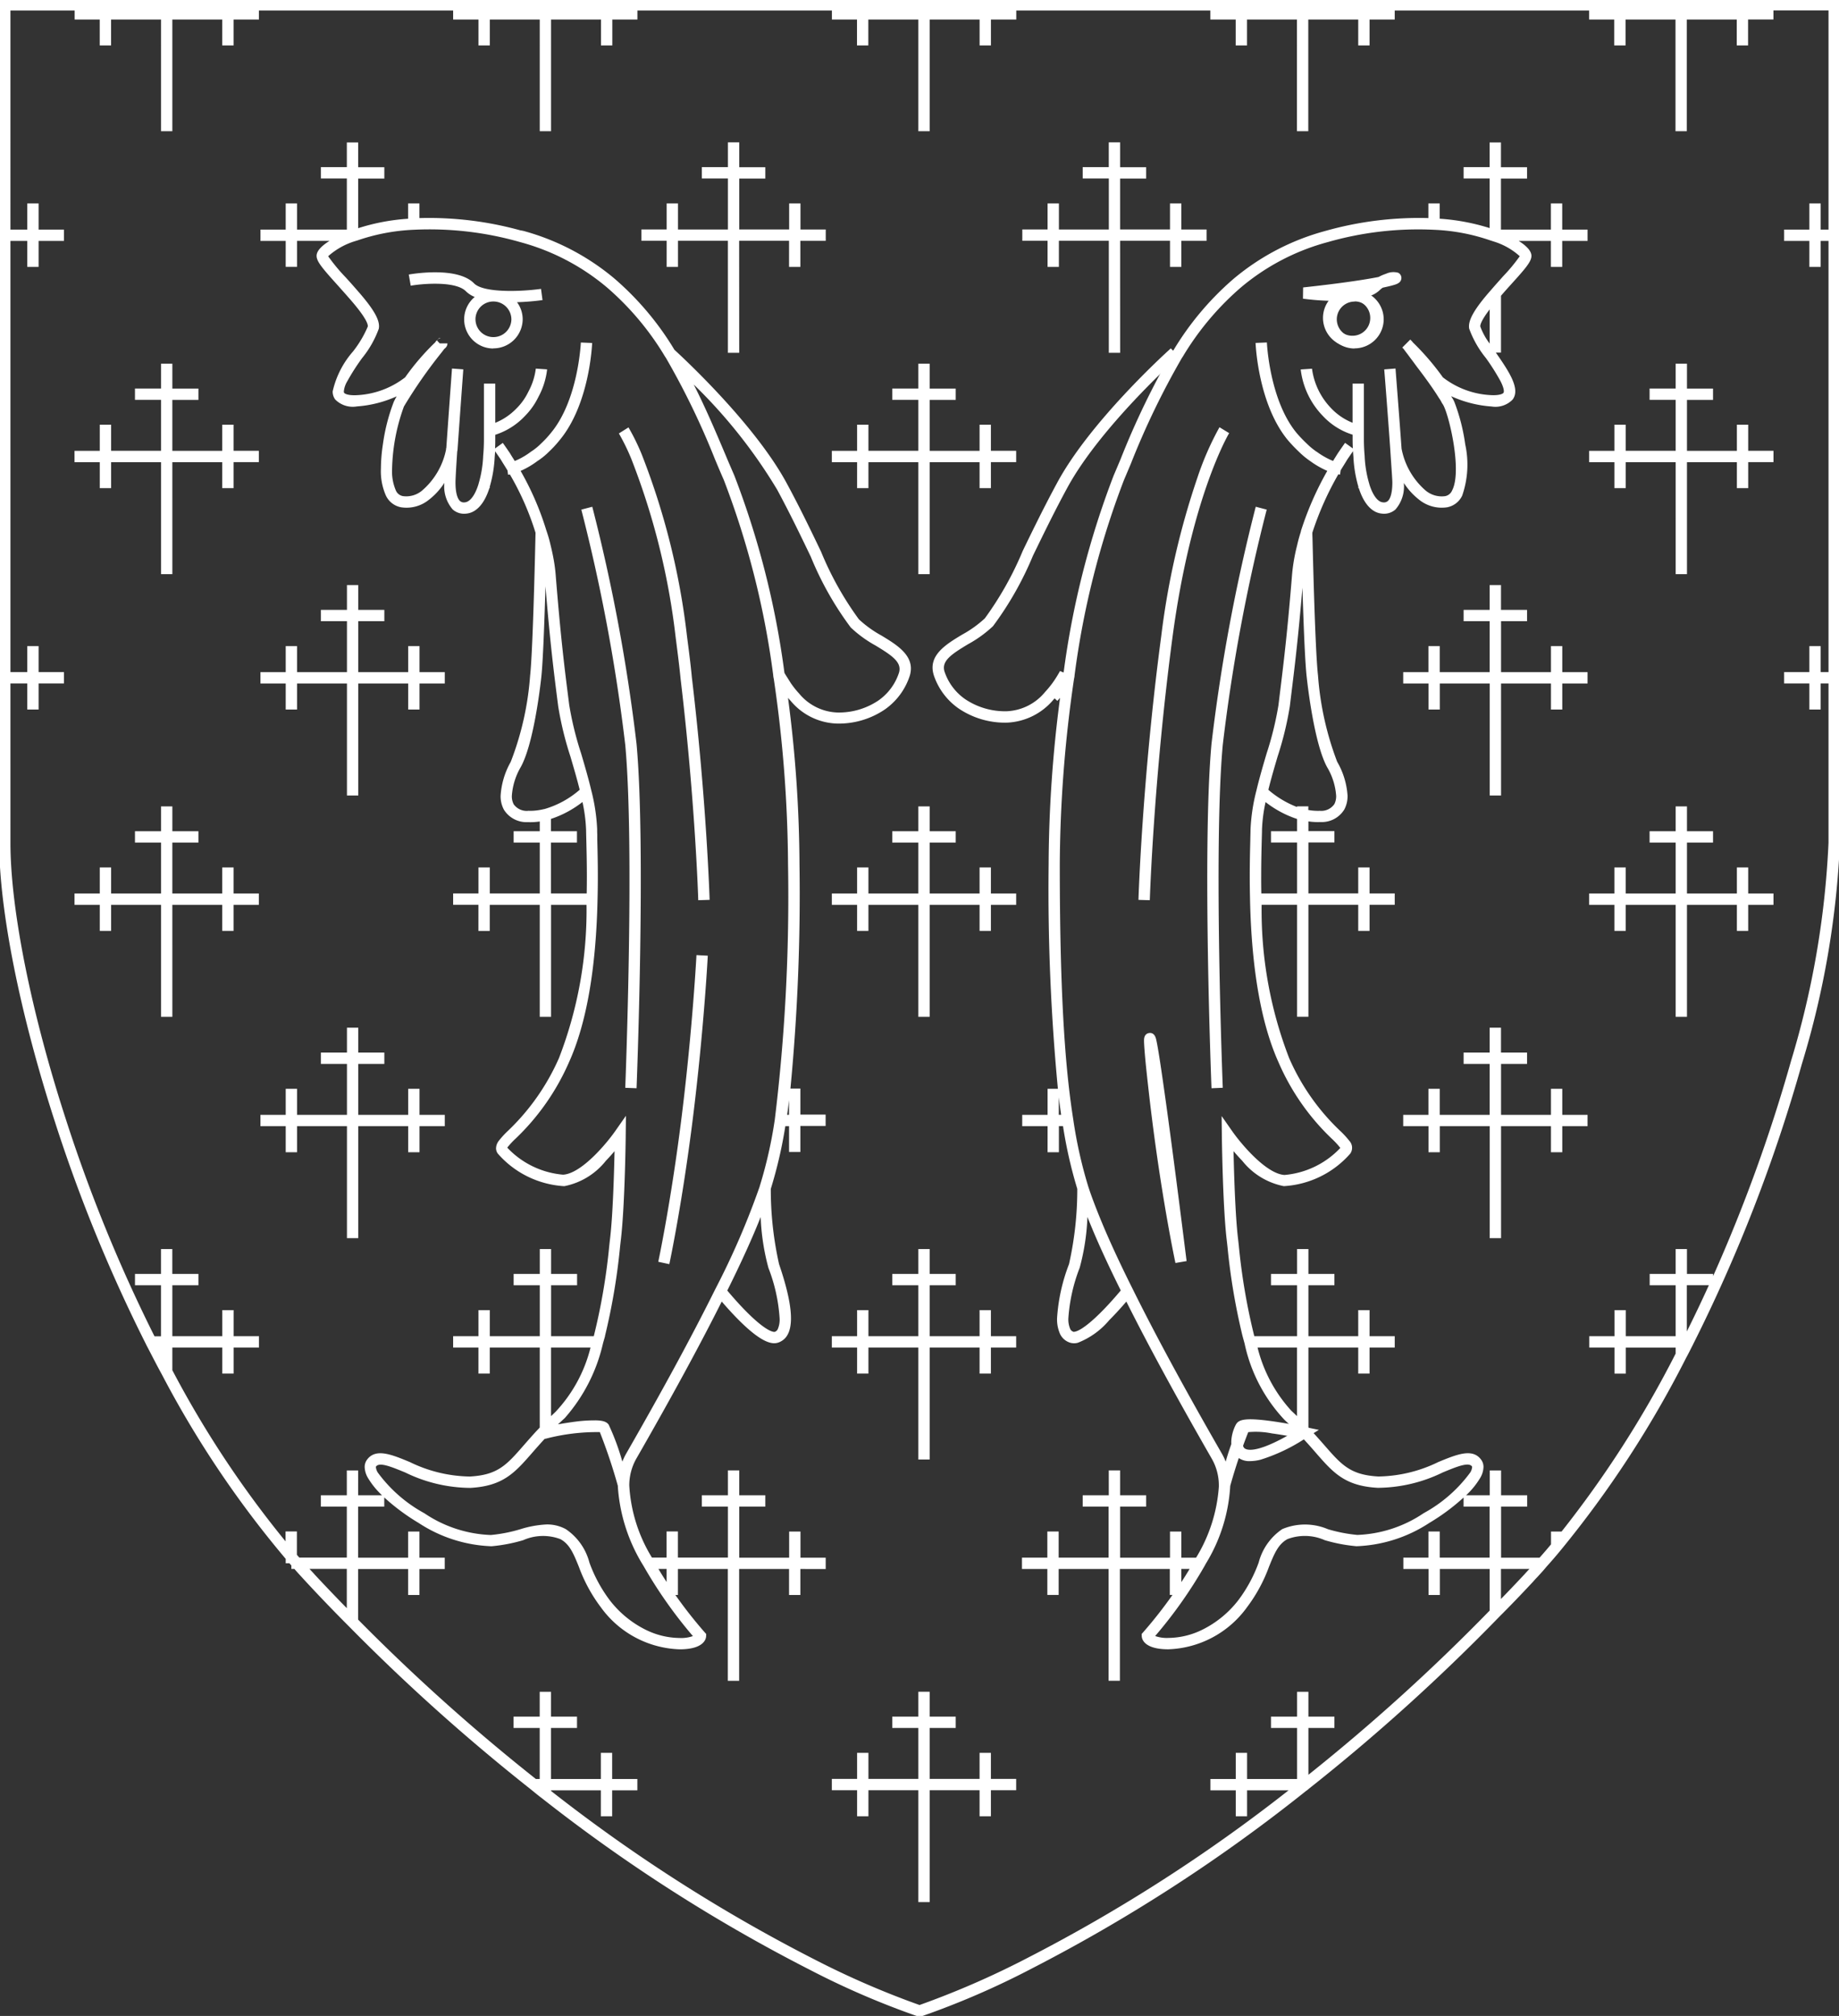 <svg xmlns="http://www.w3.org/2000/svg" xmlns:xlink="http://www.w3.org/1999/xlink" width="121.81" height="133.453" viewBox="0 0 121.81 133.453">
  <rect x="0" y="0" width="121.81" height="133.453" fill="#333333" stroke="none"/>
  <defs>
    <clipPath id="clip-path">
      <path id="Tracé_616" data-name="Tracé 616" d="M0-25.243H121.81V-158.7H0Z" transform="translate(0 158.696)" fill="none"/>
    </clipPath>
  </defs>
  <g id="Groupe_388" data-name="Groupe 388" transform="translate(0 158.696)">
    <g id="Groupe_336" data-name="Groupe 336" transform="translate(0 -158.696)" clip-path="url(#clip-path)">
      <g id="Groupe_334" data-name="Groupe 334" transform="translate(0.315 0.315)">
        <path id="Tracé_614" data-name="Tracé 614" d="M-83.511,133.2l-.113-.036a53.911,53.911,0,0,1-7.135-3.075,108.13,108.13,0,0,1-17.757-11.362c-.186-.137-.366-.284-.539-.426l-.228-.185a130.392,130.392,0,0,1-12.05-10.8c-.914-.913-1.858-1.892-2.8-2.907l-.005-.006c-.1-.107-.2-.215-.293-.319-.161-.174-.327-.352-.485-.54h-.2v-.228c-.044-.047-.088-.1-.131-.147h-.244v-.291a67.089,67.089,0,0,1-8.208-12.216c-.242-.438-.471-.881-.693-1.309-.114-.221-.229-.442-.345-.663l0-.005a102.162,102.162,0,0,1-6.031-14.71c-2.314-7.124-3.7-14.039-3.7-18.5V-.375H-22.546V55.477a58.613,58.613,0,0,1-2.52,14.646,104.157,104.157,0,0,1-7.207,18.561l0,.005c-.059.112-.115.223-.171.334-.089.176-.181.358-.279.533a69.709,69.709,0,0,1-8.3,12.732c-.308.376-.635.755-.969,1.124-.191.237-.4.458-.594.671-.1.1-.2.213-.293.319l-.006.006c-.841.9-1.546,1.631-2.218,2.3a129.71,129.71,0,0,1-12.623,11.393,1.263,1.263,0,0,1-.182.143A108.8,108.8,0,0,1-76.077,130a54.265,54.265,0,0,1-7.321,3.168Zm-24.4-14.954a107.238,107.238,0,0,0,17.491,11.173,56.771,56.771,0,0,0,6.912,2.994,57.28,57.28,0,0,0,7.118-3.1A107.454,107.454,0,0,0-59.061,118.2h-2.751v1.719h-.75V118.2h-1.679v-.75h1.679v-1.732h.75v1.732H-58.5v-3.378h-1.729v-.75H-58.5V111.68h.75v1.642h1.723v.75h-1.723v3.1A129.156,129.156,0,0,0-45.743,106.3v-2.752h-3.3v1.721h-.75v-1.721h-1.668v-.75H-49.8v-1.73h.75v1.73h3.3V99.42h-1.723v-.6a13.854,13.854,0,0,1-2.265,1.677,9.4,9.4,0,0,1-4.828,1.545,10.748,10.748,0,0,1-2.1-.4,3.251,3.251,0,0,0-2.471-.071c-.617.336-.872.965-1.225,1.834a10.292,10.292,0,0,1-1.455,2.676,6.7,6.7,0,0,1-5.216,2.784c-1.643,0-1.751-.719-1.756-.863l-.005-.152.1-.113a29.57,29.57,0,0,0,1.94-2.469h-.176v-1.721h-3.306v7.4h-.75v-7.4h-3.306v1.721h-.75v-1.721h-1.68v-.75h1.68v-1.73h.75v1.73h3.306V99.42H-72.7v-.75h1.727V97.023h.75V98.67h1.726v.75h-1.726V102.8h3.306v-1.73h.75v1.73h.978A10.373,10.373,0,0,0-63.682,98.1q0-.052,0-.1a3.546,3.546,0,0,0-.451-1.72c-2.346-4.084-4.207-7.5-5.676-10.433-.278.324-.686.783-1.136,1.233a5.172,5.172,0,0,1-2.069,1.49.921.921,0,0,1-.55-.011,1.1,1.1,0,0,1-.642-.582,2.385,2.385,0,0,1-.192-1.034,12.016,12.016,0,0,1,.792-3.576,22.566,22.566,0,0,0,.547-4.981,29.81,29.81,0,0,1-.945-4.152h-.272v1.726h-.75V74.235h-1.68v-.75h1.68V71.76h.683a139.2,139.2,0,0,1-.614-14.833A86.467,86.467,0,0,1-74.2,45.881q-.087.1-.181.2l-.549-.511a6.315,6.315,0,0,0,.556-.691l.333-.53c.037-.059.061-.1.076-.134a56.9,56.9,0,0,1,3.316-13.053q.226-.529.456-1.076a53.215,53.215,0,0,1,3.471-7.171l.023-.038.018-.018a19.446,19.446,0,0,1,3.983-4.724,15.857,15.857,0,0,1,6.038-3.153,22.846,22.846,0,0,1,6.856-.861v-.97h.75v1.012a14.128,14.128,0,0,1,3.307.62V11.5h-1.723v-.75h1.723V9.114h.75v1.64h1.729v.75h-1.729v3.38h3.309V13.151h.75v1.733h1.679v.75h-1.679v1.717h-.75V15.634h-2.132c.49.308.844.655.844.989,0,.376-.4.839-1.318,1.852-.232.257-.471.522-.7.79v3.762h-.34c.86,1.24,1.648,2.4,1.111,3.108a1.588,1.588,0,0,1-1.4.459,7.725,7.725,0,0,1-2.667-.68l.034.065a1.823,1.823,0,0,1,.175.316,12.576,12.576,0,0,1,.717,2.8,6.271,6.271,0,0,1-.2,3.4,1.386,1.386,0,0,1-1,.772,2.387,2.387,0,0,1-1.887-.53,4.524,4.524,0,0,1-.979-1.083,2.322,2.322,0,0,1-.553,1.757,1.145,1.145,0,0,1-.916.272c-.652-.067-1.188-.664-1.512-1.684h-.031v-.1a8.463,8.463,0,0,1-.327-1.98q-.017-.177-.028-.364c-.077.11-.2.291-.369.534-.059.1-.129.212-.2.328s-.164.261-.248.4l-.041.286c-.008,0-.046-.007-.112-.021a20.3,20.3,0,0,0-1.722,3.865c0,.069,0,.185.008.34.122,4.984.246,8.054.368,9.124a20.081,20.081,0,0,0,1.268,5.7,5.132,5.132,0,0,1,.688,2.246,1.874,1.874,0,0,1-.216.916,1.746,1.746,0,0,1-1.577.829,4.285,4.285,0,0,1-.8-.042v.645h1.723v.75h-1.723v3.37h3.3V57.108h.75v1.723h1.668v.75H-53.7v1.727h-.75V59.581h-3.3v7.41h-.75v-7.41h-2.349A27.151,27.151,0,0,0-59.03,69.719a14.745,14.745,0,0,0,3.372,4.817,5.887,5.887,0,0,1,.62.671.675.675,0,0,1,.066.837l-.008.01a6.328,6.328,0,0,1-4.4,2.151,4.659,4.659,0,0,1-2.755-1.681c-.212-.219-.405-.437-.575-.636.033,1.5.113,4.166.289,5.715.019.156.039.336.061.536a40.845,40.845,0,0,0,1.026,6H-58.5V84.766h-1.729v-.75H-58.5V82.371h.75v1.646h1.723v.75h-1.723V88.14h3.3V86.413h.75V88.14h1.668v.75H-53.7v1.723h-.75V88.89h-3.3v5.289c.052.054.1.109.149.166.34.363.636.7.9,1,1.149,1.317,1.726,1.978,3.589,2.081a9.334,9.334,0,0,0,3.971-.96c1.218-.5,2.27-.937,2.839-.144a.8.8,0,0,1,.149.478,1.5,1.5,0,0,1-.218.721,5.271,5.271,0,0,1-.932,1.147h1.565V97.025h.75V98.67h1.729v.75h-1.729V102.8h2.549c.26-.29.514-.586.759-.881v-.849h.7a70.249,70.249,0,0,0,7.554-11.777v-.4h-3.3v1.723h-.75V88.89h-1.671v-.75h1.671V86.413h.75V88.14h3.3V84.766h-1.719v-.75h1.719V82.371h.75v1.646h1.732v.145a104.359,104.359,0,0,0,5.161-14.24A58.753,58.753,0,0,0-23.3,55.477V44.926h-.519v1.73h-.75v-1.73h-1.671v-.75h1.671V42.455h.75v1.721h.519V15.634h-.519v1.717h-.75V15.634h-1.671v-.75h1.671V13.151h.75v1.733h.519V.375h-3.648v.6h-1.679V2.693h-.75V.979h-3.308V8.372h-.75V.979h-3.308V2.693h-.75V.979h-1.663v-.6H-52.033v.6H-53.7V2.693h-.75V.979h-3.308V8.372h-.75V.979h-3.308V2.693h-.75V.979h-1.679v-.6H-77.1v.6h-1.679V2.693h-.75V.979h-3.308V8.372h-.75V.979H-86.9V2.693h-.75V.979h-1.663v-.6h-12.881v.6h-1.663V2.693h-.75V.979h-3.307V8.372h-.75V.979h-3.308V2.693h-.75V.979H-114.4v-.6h-12.864v.6h-1.679V2.693h-.75V.979H-133V8.372h-.75V.979h-3.308V2.693h-.75V.979h-1.663v-.6h-4.253V14.884h1.116V13.151h.75v1.733h1.679v.75h-1.679v1.717h-.75V15.634h-1.116V44.176h1.116V42.455h.75v1.721h1.679v.75h-1.679v1.73h-.75v-1.73h-1.116V55.477c0,4.384,1.368,11.213,3.66,18.267a101.513,101.513,0,0,0,5.882,14.4h.43V84.766h-1.722v-.75h1.722V82.371h.75v1.646h1.73v.75H-133V88.14h3.309V86.413h.75V88.14h1.679v.75h-1.679v1.723h-.75V88.89H-133v1.5a67.547,67.547,0,0,0,7.5,11.331v-.656h.75v1.543c.055.067.109.129.164.188h3.143V99.42h-1.719v-.75h1.719V97.025h.75V98.67h1.583a5.275,5.275,0,0,1-.932-1.147,1.505,1.505,0,0,1-.218-.721.8.8,0,0,1,.149-.478c.57-.793,1.622-.359,2.84.145a9.334,9.334,0,0,0,3.973.959c1.86-.1,2.437-.764,3.586-2.081.264-.3.563-.645.907-1.012l.01-.01c.036-.035.07-.074.107-.114l.024-.026V88.89h-3.31v1.723h-.75V88.89H-114.4v-.75h1.677V86.413h.75V88.14h3.311V84.766h-1.731v-.75h1.731V82.371h.75v1.646h1.721v.75h-1.721V88.14h2.827a40.776,40.776,0,0,0,1.027-6c.022-.2.043-.379.061-.537.176-1.547.256-4.209.288-5.713-.169.2-.363.416-.574.636a4.658,4.658,0,0,1-2.754,1.681,6.32,6.32,0,0,1-4.4-2.151l-.007-.01a.6.6,0,0,1-.115-.35.85.85,0,0,1,.18-.488,5.915,5.915,0,0,1,.621-.675,14.946,14.946,0,0,0,3.37-4.811,27.162,27.162,0,0,0,1.823-10.138h-2.349v7.41h-.75v-7.41h-3.311v1.727h-.75V59.581H-114.4v-.75h1.677V57.108h.75v1.723h3.31v-3.37h-1.73v-.75h1.73v-.645a4.28,4.28,0,0,1-.792.043h-.006a1.761,1.761,0,0,1-1.576-.823,1.874,1.874,0,0,1-.219-.926,5.22,5.22,0,0,1,.67-2.24l0-.006.006-.01a19.682,19.682,0,0,0,1.277-5.68c0-.026.006-.054.009-.082.166-1.668.3-7.121.34-8.889.005-.241.009-.414.011-.5a18.453,18.453,0,0,0-1.7-3.863c-.07.015-.11.021-.118.022l-.04-.285-.162-.266-.082-.13c-.075-.12-.146-.233-.206-.336-.165-.242-.291-.424-.368-.534q-.011.187-.028.363a8.48,8.48,0,0,1-.328,1.981V32H-112c-.324,1.02-.86,1.617-1.515,1.684a1.142,1.142,0,0,1-.913-.272,2.327,2.327,0,0,1-.553-1.763,4.477,4.477,0,0,1-1.03,1.124,2.349,2.349,0,0,1-1.834.494,1.387,1.387,0,0,1-1.007-.772,3.981,3.981,0,0,1-.333-1.783,11.1,11.1,0,0,1,.133-1.617,12.515,12.515,0,0,1,.721-2.812c.047-.1.111-.226.19-.361a7.721,7.721,0,0,1-2.629.667,1.633,1.633,0,0,1-1.44-.457.868.868,0,0,1-.17-.537,6,6,0,0,1,1.342-2.637,7.187,7.187,0,0,0,.986-1.66.191.191,0,0,0,0-.031c0-.159-.156-.625-1.3-1.914-.233-.267-.473-.533-.7-.789-1.032-1.142-1.393-1.574-1.393-1.944,0-.352.393-.7.856-.989h-2.152v1.717h-.75V15.634h-1.671v-.75h1.671V13.151h.75v1.733h3.3V11.5h-1.719v-.75h1.719V9.114h.75v1.64h1.733v.75h-1.733v3.287a13.765,13.765,0,0,1,3.308-.626V13.153h.75v.969a22.733,22.733,0,0,1,6.683.811l.023.006.013,0h0l.02.005.018,0,.013,0h0l.025.007.057.015.018,0a15.859,15.859,0,0,1,6.04,3.154,19.43,19.43,0,0,1,3.98,4.72c.436.4,5.332,4.9,7.463,8.882.865,1.6,1.6,3.13,2.247,4.478a21.126,21.126,0,0,0,2.51,4.484,7.426,7.426,0,0,0,1.491,1.072c.923.559,1.953,1.182,1.952,2.182a1.66,1.66,0,0,1-.074.478,4.361,4.361,0,0,1-1.637,2.224,5.432,5.432,0,0,1-3.177.944,4.152,4.152,0,0,1-3.072-1.5q-.091-.1-.179-.2a86.431,86.431,0,0,1,.76,11.027,134.8,134.8,0,0,1-.6,14.833h.66v1.725h1.671v.75H-91.4v1.726h-.75V74.235h-.247a29.626,29.626,0,0,1-.963,4.152,22.559,22.559,0,0,0,.548,4.982v0c.769,2.254.973,3.744.624,4.55q-.015.034-.031.066a1.1,1.1,0,0,1-.639.573c-.36.124-1.028.107-2.615-1.48-.45-.45-.858-.909-1.136-1.233-1.47,2.929-3.332,6.349-5.677,10.433A3.586,3.586,0,0,0-102.733,98c0,.01,0,.02,0,.03a10.208,10.208,0,0,0,1.5,4.764h.97v-1.73h.75v1.73H-96.2V99.42h-1.726v-.75H-96.2V97.023h.75V98.67h1.727v.75h-1.727V102.8h3.306v-1.73h.75v1.73h1.671v.75H-91.4v1.721h-.75v-1.721h-3.306v7.4h-.75v-7.4h-3.306v1.721h-.167a29.582,29.582,0,0,0,1.94,2.469l.1.113-.005.152c-.005.144-.114.862-1.756.862a6.7,6.7,0,0,1-5.215-2.782,10.3,10.3,0,0,1-1.456-2.678c-.353-.87-.607-1.5-1.227-1.835a3.25,3.25,0,0,0-2.468.072,10.74,10.74,0,0,1-2.092.4,9.4,9.4,0,0,1-4.831-1.545,13.843,13.843,0,0,1-2.273-1.685v.607h-1.733V102.8h3.313v-1.73h.75v1.73h1.675v.75h-1.675v1.721h-.75v-1.721h-3.313V106.9a129.662,129.662,0,0,0,11.773,10.55h.255v-3.377h-1.731v-.75h1.731V111.68h.75v1.642h1.721v.75h-1.721v3.378h3.3v-1.732h.75v1.732h1.669v.75h-1.669v1.719h-.75V118.2h-3.3Zm40.01-10.26a2.3,2.3,0,0,0,.882.126,5.182,5.182,0,0,0,2.222-.533,6.847,6.847,0,0,0,2.406-1.966,9.521,9.521,0,0,0,1.348-2.493,3.826,3.826,0,0,1,1.563-2.212,3.888,3.888,0,0,1,3.021.006,10,10,0,0,0,1.95.38,8.4,8.4,0,0,0,4.394-1.44,9.394,9.394,0,0,0,3.085-2.694.8.8,0,0,0,.124-.355.087.087,0,0,0-.008-.044c-.223-.311-1.021.018-1.944.4a9.932,9.932,0,0,1-4.3,1.015c-2.181-.121-2.95-1-4.115-2.337-.259-.3-.554-.634-.889-.992l-.019-.022,0,0,0,0-.018.088c-.247-.05-1.119-.223-1.968-.339a5.416,5.416,0,0,0-1.568-.084,35.915,35.915,0,0,0-1.193,3.559,11.029,11.029,0,0,1-1.618,5.151l-.087.159A30.009,30.009,0,0,1-67.9,107.986ZM-108.2,100.6a2.594,2.594,0,0,1,1.261.31,3.826,3.826,0,0,1,1.565,2.213,9.523,9.523,0,0,0,1.349,2.495,6.845,6.845,0,0,0,2.4,1.965,5.182,5.182,0,0,0,2.222.533,2.3,2.3,0,0,0,.883-.126,30.005,30.005,0,0,1-3.264-4.633,11.32,11.32,0,0,1-1.706-5.256c0-.018,0-.036,0-.053a36.028,36.028,0,0,0-1.194-3.561,13.516,13.516,0,0,0-3.532.424l-.127.028c-.3.325-.57.632-.808.905-1.165,1.334-1.934,2.216-4.112,2.337a9.935,9.935,0,0,1-4.3-1.015c-.924-.381-1.721-.711-1.945-.4a.086.086,0,0,0-.008.043.8.8,0,0,0,.125.356,9.4,9.4,0,0,0,3.085,2.694,8.4,8.4,0,0,0,4.4,1.44,9.99,9.99,0,0,0,1.948-.38A6.936,6.936,0,0,1-108.2,100.6Zm-15.389,3.3c.721.773,1.439,1.524,2.145,2.242v-2.6h-2.472l.027.029C-123.787,103.681-123.685,103.79-123.586,103.9Zm78.593-.356v1.991c.478-.49.986-1.023,1.559-1.635.1-.111.2-.221.3-.327l.027-.029Zm-21.172,0v.877c.185-.282.37-.576.55-.877Zm-34.635,0c.178.3.359.586.542.865v-.865Zm29.424-22.807c.524,1.247,1.186,2.671,1.981,4.26,1.5,3.029,3.435,6.6,5.912,10.907a3.909,3.909,0,0,1,.257.538A15.8,15.8,0,0,1-62.321,94l.01-.014c.191-.251.6-.369,2.074-.181.424.054.862.124,1.237.19l-.289-.275-.028-.026a10.551,10.551,0,0,1-2.661-5.077q-.029-.1-.056-.2l-.075-.272h0a42.326,42.326,0,0,1-1-5.917c-.022-.2-.042-.377-.061-.533-.258-2.274-.312-6.722-.314-6.91l-.014-1.219.7,1c.543.78,2.225,2.82,3.463,2.9a5.762,5.762,0,0,0,3.7-1.79,5.379,5.379,0,0,0-.555-.6,15.425,15.425,0,0,1-3.527-5.042c-1.163-2.568-1.8-6.206-1.9-10.813v-.056c-.039-1.557-.006-2.893.019-3.88v-.047c.006-.246.012-.467.015-.658a12.4,12.4,0,0,1,.39-2.565c.194-.818.438-1.649.675-2.453a21.456,21.456,0,0,0,.785-3.2c.043-.362.087-.716.131-1.077.217-1.775.464-3.786.766-7.523a11.947,11.947,0,0,1,.337-1.972c.068-.306.152-.611.249-.907v-.031l.017-.055A20.852,20.852,0,0,1-56.5,30.857a5.961,5.961,0,0,1-1.137-.654,5.331,5.331,0,0,1-.752-.623,9.693,9.693,0,0,1-.713-.748l-.007-.008c-1.957-2.366-2.134-6.273-2.14-6.438l.749-.03c0,.038.175,3.816,1.965,5.986a8.912,8.912,0,0,0,.66.692l.012.011a4.588,4.588,0,0,0,.655.543l.007,0a5.082,5.082,0,0,0,1.083.611l.11-.177c.073-.116.141-.226.2-.319l.014-.022c.293-.43.465-.67.472-.68l.514.369c-.01-.21-.015-.428-.015-.65v-.26A4.537,4.537,0,0,1-56.812,27.2a5.309,5.309,0,0,1-1.448-3.056l.748-.051a4.631,4.631,0,0,0,1.241,2.588,3.978,3.978,0,0,0,1.446.99V25.081h.75v3.642c0,.4.017.786.05,1.138v.011a7.578,7.578,0,0,0,.31,1.857l0,.008c.221.719.553,1.169.888,1.2a.4.4,0,0,0,.337-.085c.113-.1.3-.4.3-1.233,0-.128-.028-.543-.064-1.068-.022-.327-.048-.707-.074-1.118-.153-2.2-.394-5.263-.4-5.294l.748-.059c0,.031.244,3.095.4,5.3A4.861,4.861,0,0,0-50,32.145a1.665,1.665,0,0,0,1.306.384.626.626,0,0,0,.464-.38c.646-1.234-.133-4.681-.537-5.547l-.008-.02a1.145,1.145,0,0,0-.118-.2l-.014-.021-.011-.022a2.177,2.177,0,0,0-.176-.294l-.015-.022c-.317-.518-.856-1.28-1.479-2.09l-.066-.09c-.118-.162-.23-.314-.33-.443l-.009-.012c-.11-.155-.212-.286-.3-.4l-.1-.136-.009-.008-.023-.035a.22.22,0,0,0-.032-.039l-.009-.009-.067-.068.53-.53.068.068a.976.976,0,0,1,.109.125,16.977,16.977,0,0,1,1.983,2.308A5.624,5.624,0,0,0-45.6,25.844c.473.016.712-.074.772-.157l.005-.007c0-.006.108-.152-.2-.758A14.586,14.586,0,0,0-46,23.378a6.645,6.645,0,0,1-1.1-1.936c-.1-.534.335-1.3,1.449-2.562.266-.31.54-.614.8-.907a11.611,11.611,0,0,0,1.1-1.327,4.56,4.56,0,0,0-1.749-.981l-.071-.024-.081-.027-.007,0a13.046,13.046,0,0,0-3.793-.719,21.761,21.761,0,0,0-7.013.816,14.905,14.905,0,0,0-5.753,3,18.746,18.746,0,0,0-3.851,4.582l-.023.037-.017.017a52.114,52.114,0,0,0-3.4,7.033q-.231.548-.457,1.08a56.22,56.22,0,0,0-3.269,12.9,1.393,1.393,0,0,1-.04.265,87.046,87.046,0,0,0-.943,12.3c0,9.908.478,14.223.894,16.875a29.621,29.621,0,0,0,.987,4.415q.06.185.126.379Q-71.872,79.559-71.377,80.739Zm-33.638,12.973c.561,0,.784.107.91.273l.01.014a15.871,15.871,0,0,1,.905,2.445,3.91,3.91,0,0,1,.257-.538c2.418-4.209,4.319-7.71,5.805-10.692h0l.107-.214h0a51.623,51.623,0,0,0,2.928-6.772l0-.01a29.282,29.282,0,0,0,1-4.414,121.867,121.867,0,0,0,.877-16.876,87.06,87.06,0,0,0-.944-12.305,1.385,1.385,0,0,1-.04-.263,56.168,56.168,0,0,0-3.269-12.9c-.2-.451-.388-.9-.591-1.383a50.682,50.682,0,0,0-3.263-6.73l-.017-.017-.023-.037a18.734,18.734,0,0,0-3.85-4.582,14.907,14.907,0,0,0-5.755-3,21.8,21.8,0,0,0-7.025-.815,13.152,13.152,0,0,0-3.779.719l-.009,0c-.031.011-.068.021-.1.032l-.063.019a4.772,4.772,0,0,0-1.733.983,12.117,12.117,0,0,0,1.178,1.417c.234.259.475.526.711.8l.065.074c1.091,1.243,1.5,1.971,1.4,2.5v.006a6.667,6.667,0,0,1-1.107,1.948,14.756,14.756,0,0,0-.985,1.54,1.594,1.594,0,0,0-.223.661.166.166,0,0,0,.019.095c.065.086.316.179.809.159a5.674,5.674,0,0,0,3.234-1.184,15.9,15.9,0,0,1,1.984-2.309l.033-.042V22.3l.037-.038.044-.045.046-.046.11-.11h.155a.358.358,0,0,0-.261.113l.047-.024a.312.312,0,0,0-.074.056l-.014.02.183.192h.51a.392.392,0,0,1-.11.273.424.424,0,0,1-.1.09l-.012.017-.023.035-.009.009-.128.168a32.049,32.049,0,0,0-2.5,3.584,12.855,12.855,0,0,0-.785,4.136,3.211,3.211,0,0,0,.247,1.416.628.628,0,0,0,.468.38,1.627,1.627,0,0,0,1.261-.357,4.825,4.825,0,0,0,1.6-2.728l0-.065.015-.03c.154-2.2.375-5.234.378-5.264l.748.055c0,.031-.226,3.088-.379,5.288a.481.481,0,0,1-.022.136c-.1,1.486-.116,1.94-.116,2.058,0,.836.19,1.132.3,1.233a.391.391,0,0,0,.333.085c.338-.035.67-.485.891-1.2l0-.009a7.585,7.585,0,0,0,.31-1.857v-.01c.033-.346.05-.729.05-1.138V25.081h.75v2.594a4.051,4.051,0,0,0,1.367-.913l.078-.079a3.936,3.936,0,0,0,.74-1.051l.01-.02a4.335,4.335,0,0,0,.492-1.526l.748.052a4.993,4.993,0,0,1-.572,1.815,4.705,4.705,0,0,1-.877,1.25,4.653,4.653,0,0,1-1.986,1.264v.255c0,.224,0,.441-.014.65l.515-.368c.007.01.178.25.471.68l.014.022c.056.1.126.208.2.326l.106.17a4.759,4.759,0,0,0,1.062-.608l.022-.015a3.893,3.893,0,0,0,.662-.536l.011-.011a6.435,6.435,0,0,0,.635-.685l0,0c1.814-2.173,1.984-5.95,1.985-5.988l.749.03c-.007.165-.182,4.07-2.157,6.437a7.2,7.2,0,0,1-.7.758,4.634,4.634,0,0,1-.772.625,5.61,5.61,0,0,1-1.11.649,19.236,19.236,0,0,1,1.67,3.825l.034.11.034.1a8.55,8.55,0,0,1,.251.892c.114.459.2.889.26,1.3v0c.033.225.058.444.075.659v.007c.345,4.266.593,6.219.857,8.287l.039.309a21.491,21.491,0,0,0,.787,3.21c.236.8.48,1.631.674,2.447a12.531,12.531,0,0,1,.39,2.564h0c0,.108,0,.225.007.351h0v.009l0,.127v.047h0l0,.129v.018c.017.665.038,1.493.038,2.444,0,.476-.005.984-.019,1.516-.1,4.608-.735,8.246-1.9,10.813a15.627,15.627,0,0,1-3.524,5.034,5.362,5.362,0,0,0-.558.6,5.756,5.756,0,0,0,3.7,1.791c1.237-.076,2.918-2.116,3.462-2.9l.7-1-.014,1.218c0,.188-.054,4.637-.313,6.909-.019.158-.039.336-.061.534a42.261,42.261,0,0,1-1,5.918h.007l-.137.478a11.237,11.237,0,0,1-2.513,4.932h0l-.038.038-.11.1-.069.065-.2.187-.051.048c.376-.066.814-.136,1.238-.19A9.555,9.555,0,0,1-105.015,93.711Zm46.125-.647.083.077.035.033.27.256V88.89h-2.614A9.645,9.645,0,0,0-58.89,93.064Zm-49.023-4.174v4.54l.226-.216.072-.068A9.581,9.581,0,0,0-105.3,88.89Zm11.672-3.774c.242.29.746.878,1.305,1.437,1.42,1.419,1.836,1.3,1.84,1.3a.34.34,0,0,0,.208-.2,1.578,1.578,0,0,0,.115-.69,11.107,11.107,0,0,0-.745-3.351l0-.007a14.919,14.919,0,0,1-.51-3.356C-94.582,81.64-95.321,83.267-96.241,85.116Zm22.918,2.733a.161.161,0,0,0,.041,0c.138,0,.625-.125,1.8-1.3.56-.559,1.063-1.147,1.305-1.438q-1.108-2.229-1.862-4.017h0l0-.005q-.184-.435-.346-.843a14.879,14.879,0,0,1-.513,3.364,11.245,11.245,0,0,0-.75,3.348,1.616,1.616,0,0,0,.116.685.345.345,0,0,0,.209.2Zm40.641-3.084v3.061q.75-1.5,1.459-3.061Zm-41.6-11.281h.156q-.083-.567-.156-1.156Zm-18,0h.132v-.972C-92.191,72.861-92.235,73.183-92.279,73.485Zm31.409-14.654H-58.5v-3.37h-1.729v-.75H-58.5V53.9a6.9,6.9,0,0,1-2.087-1.118,10.148,10.148,0,0,0-.237,1.81c0,.191-.009.413-.016.661-.017.663-.038,1.489-.038,2.436C-60.88,58.05-60.877,58.433-60.869,58.831Zm-47.044,0h2.366c.007-.394.01-.772.01-1.133,0-.941-.021-1.763-.037-2.423-.007-.258-.012-.488-.016-.686h0a10.25,10.25,0,0,0-.238-1.81,6.92,6.92,0,0,1-2.086,1.119v.814h1.721v.75h-1.721Zm-1.514-5.472a3.466,3.466,0,0,0,.582-.025,4.329,4.329,0,0,0,.469-.086l.017,0a6.163,6.163,0,0,0,2.347-1.28c-.18-.727-.4-1.47-.611-2.191a21.924,21.924,0,0,1-.812-3.332l-.039-.3c-.25-1.964-.488-3.826-.805-7.647-.065,2.274-.162,4.975-.276,6.016-.08.734-.522,4.469-1.375,5.976a4.358,4.358,0,0,0-.576,1.879,1.139,1.139,0,0,0,.122.559A1.058,1.058,0,0,0-109.427,53.36Zm51.674-.052A3.616,3.616,0,0,0-57,53.36h.012a1.053,1.053,0,0,0,.956-.443,1.137,1.137,0,0,0,.12-.553,4.279,4.279,0,0,0-.592-1.882c-.836-1.512-1.278-5.244-1.358-5.977-.095-.829-.19-2.814-.284-5.916-.275,3.265-.5,5.125-.705,6.781-.044.36-.087.713-.13,1.073a21.882,21.882,0,0,1-.81,3.325c-.213.723-.432,1.467-.612,2.2a6.467,6.467,0,0,0,1.9,1.141v-.045h.75ZM-92.02,44.926a5.891,5.891,0,0,0,.531.664,3.438,3.438,0,0,0,2.523,1.261,4.689,4.689,0,0,0,2.742-.8,3.6,3.6,0,0,0,1.355-1.833.853.853,0,0,0,.038-.245c0-.56-.626-.971-1.588-1.554a7.953,7.953,0,0,1-1.644-1.195,21.166,21.166,0,0,1-2.645-4.679c-.644-1.34-1.374-2.859-2.232-4.448a34.315,34.315,0,0,0-5.524-6.958c.784,1.544,1.451,3.113,2.1,4.648.2.478.395.929.59,1.379a56.846,56.846,0,0,1,3.317,13.055c.013.025.033.064.063.113h0v0h0v0h0l0,0,.361.574Zm46.277-24.761c-.629.822-.63,1.084-.62,1.136a4.33,4.33,0,0,0,.62,1.129ZM-82.837,125.6h-.75v-7.405h-3.306v1.726h-.75v-1.726h-1.674v-.75h1.674v-1.726h.75v1.726h3.306v-3.371h-1.727v-.75h1.727v-1.647h.75v1.647h1.726v.75h-1.726v3.371h3.306v-1.726h.75v1.726h1.674v.75h-1.674v1.726h-.75v-1.726h-3.306Zm0-29.3h-.75V88.889h-3.306v1.725h-.75V88.889h-1.674v-.75h1.674V86.413h.75v1.726h3.306V84.766h-1.727v-.75h1.727V82.371h.75v1.646h1.726v.75h-1.726v3.372h3.306V86.413h.75v1.726h1.674v.75h-1.674v1.725h-.75V88.889h-3.306Zm-17.243-12.93-.733-.158c.008-.039.851-3.982,1.555-9.656.719-5.789.972-10.6.975-10.646l.749.039c0,.048-.257,4.884-.98,10.7C-99.222,79.352-100.071,83.325-100.08,83.364Zm55.09-1.723h-.75V74.236h-3.306v1.725h-.75V74.236H-51.47v-.75H-49.8V71.76h.75v1.726h3.306V70.114h-1.726v-.75h1.726V67.718h.75v1.646h1.726v.75H-44.99v3.372h3.306V71.76h.75v1.726h1.674v.75h-1.674v1.725h-.75V74.236H-44.99Zm-75.694,0h-.75V74.236h-3.306v1.725h-.75V74.236h-1.674v-.75h1.674V71.76h.75v1.726h3.306V70.114h-1.726v-.75h1.726V67.718h.75v1.646h1.726v.75h-1.726v3.372h3.306V71.76h.75v1.726h1.674v.75h-1.674v1.725h-.75V74.236h-3.306Zm56.515-9.923c-.006-.159-.628-15.955,0-22.8a118.832,118.832,0,0,1,2.931-15.694l.726.19a118.011,118.011,0,0,0-2.91,15.573c-.625,6.792-.005,22.54,0,22.7Zm-38.082,0-.749-.03c.006-.158.626-15.906,0-22.7a118.012,118.012,0,0,0-2.91-15.573l.726-.19a118.832,118.832,0,0,1,2.931,15.694C-101.623,55.763-102.245,71.559-102.251,71.718Zm69.576-4.729h-.75V59.584h-3.306v1.725h-.75V59.584h-1.674v-.75h1.674V57.108h.75v1.726h3.306V55.461h-1.726v-.75h1.726V53.066h.75v1.646h1.726v.75h-1.726v3.372h3.306V57.108h.75v1.726h1.674v.75h-1.674v1.725h-.75V59.584h-3.306Zm-50.162,0h-.75V59.584h-3.306v1.725h-.75V59.584h-1.674v-.75h1.674V57.108h.75v1.726h3.306V55.461h-1.727v-.75h1.727V53.066h.75v1.646h1.726v.75h-1.726v3.372h3.306V57.108h.75v1.726h1.674v.75h-1.674v1.725h-.75V59.584h-3.306Zm-50.162,0h-.75V59.584h-3.306v1.725h-.75V59.584h-1.674v-.75h1.674V57.108h.75v1.726h3.306V55.461h-1.726v-.75h1.726V53.066h.75v1.646h1.727v.75H-133v3.372h3.306V57.108h.75v1.726h1.674v.75h-1.674v1.725h-.75V59.584H-133Zm64.743-7.718-.75-.022c0-.079.253-8.055,1.51-17.476A51.913,51.913,0,0,1-65.1,31.3a19.516,19.516,0,0,1,1.46-3.333l.64.391c-.036.059-2.516,4.233-3.753,13.513C-68,51.255-68.253,59.192-68.255,59.271Zm-29.909,0c0-.064-.2-6.535-1.172-14.673v-.008c-.079-.816-.188-1.648-.3-2.529l-.024-.186a47.066,47.066,0,0,0-2.943-11.831,13.905,13.905,0,0,0-.818-1.672l.636-.4a14.248,14.248,0,0,1,.873,1.777,47.817,47.817,0,0,1,3,12.025l.024.188c.115.886.224,1.722.3,2.549.975,8.172,1.175,14.671,1.177,14.736Zm53.175-6.932h-.75V44.931h-3.306v1.725h-.75V44.931H-51.47v-.75H-49.8V42.455h.75v1.726h3.306V40.809h-1.726v-.75h1.726V38.413h.75v1.646h1.726v.75H-44.99v3.372h3.306V42.455h.75v1.726h1.674v.75h-1.674v1.725h-.75V44.931H-44.99Zm-75.694,0h-.75V44.931h-3.306v1.725h-.75V44.931h-1.674v-.75h1.674V42.455h.75v1.726h3.306V40.809h-1.726v-.75h1.726V38.413h.75v1.646h1.726v.75h-1.726v3.372h3.306V42.455h.75v1.726h1.674v.75h-1.674v1.725h-.75V44.931h-3.306Zm88.009-14.652h-.75V30.279h-3.306V32h-.75V30.279h-1.674v-.75h1.674V27.8h.75v1.726h3.306V26.156h-1.726v-.75h1.726V23.761h.75v1.646h1.726v.75h-1.726v3.372h3.306V27.8h.75v1.726h1.674v.75h-1.674V32h-.75V30.279h-3.306Zm-50.162,0h-.75V30.279h-3.306V32h-.75V30.279h-1.674v-.75h1.674V27.8h.75v1.726h3.306V26.156h-1.727v-.75h1.727V23.761h.75v1.646h1.726v.75h-1.726v3.372h3.306V27.8h.75v1.726h1.674v.75h-1.674V32h-.75V30.279h-3.306Zm-50.162,0h-.75V30.279h-3.306V32h-.75V30.279h-1.674v-.75h1.674V27.8h.75v1.726h3.306V26.156h-1.726v-.75h1.726V23.761h.75v1.646h1.727v.75H-133v3.372h3.306V27.8h.75v1.726h1.674v.75h-1.674V32h-.75V30.279H-133Zm62.778-14.652h-.75V15.625h-3.306v1.726h-.75V15.625H-76.7v-.75h1.674V13.151h.75v1.725h3.306V11.5H-72.7v-.75h1.727V9.108h.75v1.646h1.726v.75h-1.726v3.371h3.306V13.151h.75v1.725h1.674v.75h-1.674v1.726h-.75V15.625h-3.306Zm-25.231,0h-.75V15.625h-3.306v1.726h-.75V15.625h-1.674v-.75h1.674V13.151h.75v1.725H-96.2V11.5h-1.726v-.75H-96.2V9.108h.75v1.646h1.727v.75h-1.727v3.371h3.306V13.151h.75v1.725h1.674v.75H-91.4v1.726h-.75V15.625h-3.306Zm40.761-.286a1.931,1.931,0,0,1-1.929-1.928,1.931,1.931,0,0,1,1.929-1.929,1.931,1.931,0,0,1,1.928,1.929A1.93,1.93,0,0,1-54.692,22.746Zm0-3.107a1.18,1.18,0,0,0-1.179,1.179A1.18,1.18,0,0,0-54.692,22a1.166,1.166,0,0,0,1.178-1.178A1.166,1.166,0,0,0-54.692,19.638Zm-57.05,3.107a1.931,1.931,0,0,1-1.929-1.928,1.926,1.926,0,0,1,.7-1.483,1.773,1.773,0,0,1-.584-.377c-.688-.7-2.926-.5-3.655-.369l-.13-.739c.328-.058,3.233-.53,4.322.583.617.632,3.049.56,4.437.366l.1.743a16.6,16.6,0,0,1-1.689.139,1.907,1.907,0,0,1,.375,1.137A1.94,1.94,0,0,1-111.742,22.746Zm-1.179-1.928A1.18,1.18,0,0,0-111.742,22a1.189,1.189,0,0,0,1.2-1.178,1.189,1.189,0,0,0-1.2-1.179A1.18,1.18,0,0,0-112.921,20.817Z" transform="translate(144.1)" fill="#fff"/>
      </g>
      <g id="Groupe_335" data-name="Groupe 335" transform="translate(62.145 18.311)">
        <path id="Tracé_615" data-name="Tracé 615" d="M4.574,25.076a1.226,1.226,0,0,1-.932-.349c-.631-.664-.156-1.868.028-2.133l.01-.014c.191-.25.607-.367,2.083-.181.925.117,1.915.312,2.2.369h.006l.237.051.921.188-.8.5a11.7,11.7,0,0,1-3.062,1.475A2.883,2.883,0,0,1,4.574,25.076Zm-.322-1.995c-.123.245-.286.9-.066,1.129.089.094.621.448,2.909-.843-.366-.066-.819-.142-1.265-.2A5.461,5.461,0,0,0,4.252,23.081ZM-.373,11.96c-.009-.039-.862-4.013-1.575-9.723-.158-1.266-.3-2.556-.4-3.539-.046-.483-.078-.867-.094-1.14-.009-.147-.013-.257-.012-.338,0-.383.216-.467.343-.483.355-.044.439.323.47.461s.065.319.11.576c.093.543.219,1.373.374,2.465C-.787,2.814-.276,6.715.366,11.834ZM-11.548-23.809a5.483,5.483,0,0,1-3.193-.943,4.365,4.365,0,0,1-1.646-2.219l0-.005c-.389-1.291.821-2.019,1.889-2.662A7.468,7.468,0,0,0-13-30.711a21.736,21.736,0,0,0,2.516-4.477c.655-1.35,1.4-2.88,2.27-4.488C-6.034-43.73-1-48.3-.692-48.574l.011-.011.53.53-.032.031c-.213.191-5.23,4.724-7.371,8.7-.865,1.594-1.6,3.116-2.255,4.459a21.748,21.748,0,0,1-2.649,4.669A7.993,7.993,0,0,1-14.113-29c-1.1.663-1.766,1.105-1.559,1.8a3.612,3.612,0,0,0,1.363,1.831,4.74,4.74,0,0,0,2.76.805A3.465,3.465,0,0,0-9.01-25.838a6.427,6.427,0,0,0,.887-1.207l.009-.014a1.3,1.3,0,0,0,.091-.167l.7.28a1.872,1.872,0,0,1-.147.278,7.186,7.186,0,0,1-.987,1.342A4.248,4.248,0,0,1-11.548-23.809ZM11.341-48.67A1.936,1.936,0,0,1,9.4-50.6a1.913,1.913,0,0,1,.373-1.136,16.776,16.776,0,0,1-1.7-.139l.011-.744c2.578-.279,4.129-.522,5-.693a2.8,2.8,0,0,1,.489-.211,1.161,1.161,0,0,1,.814-.066.384.384,0,0,1,.2.413c-.05.266-.315.343-.549.411-.175.051-.4.1-.68.162a1.06,1.06,0,0,0-.179.143,1.793,1.793,0,0,1-.6.381,1.922,1.922,0,0,1,.7,1.479A1.936,1.936,0,0,1,11.341-48.67Zm0-3.108A1.185,1.185,0,0,0,10.153-50.6a1.185,1.185,0,0,0,1.188,1.179A1.171,1.171,0,0,0,12.529-50.6,1.171,1.171,0,0,0,11.341-51.778Z" transform="translate(16.086 53.336)" fill="#fff"/>
      </g>
    </g>
  </g>
</svg>
